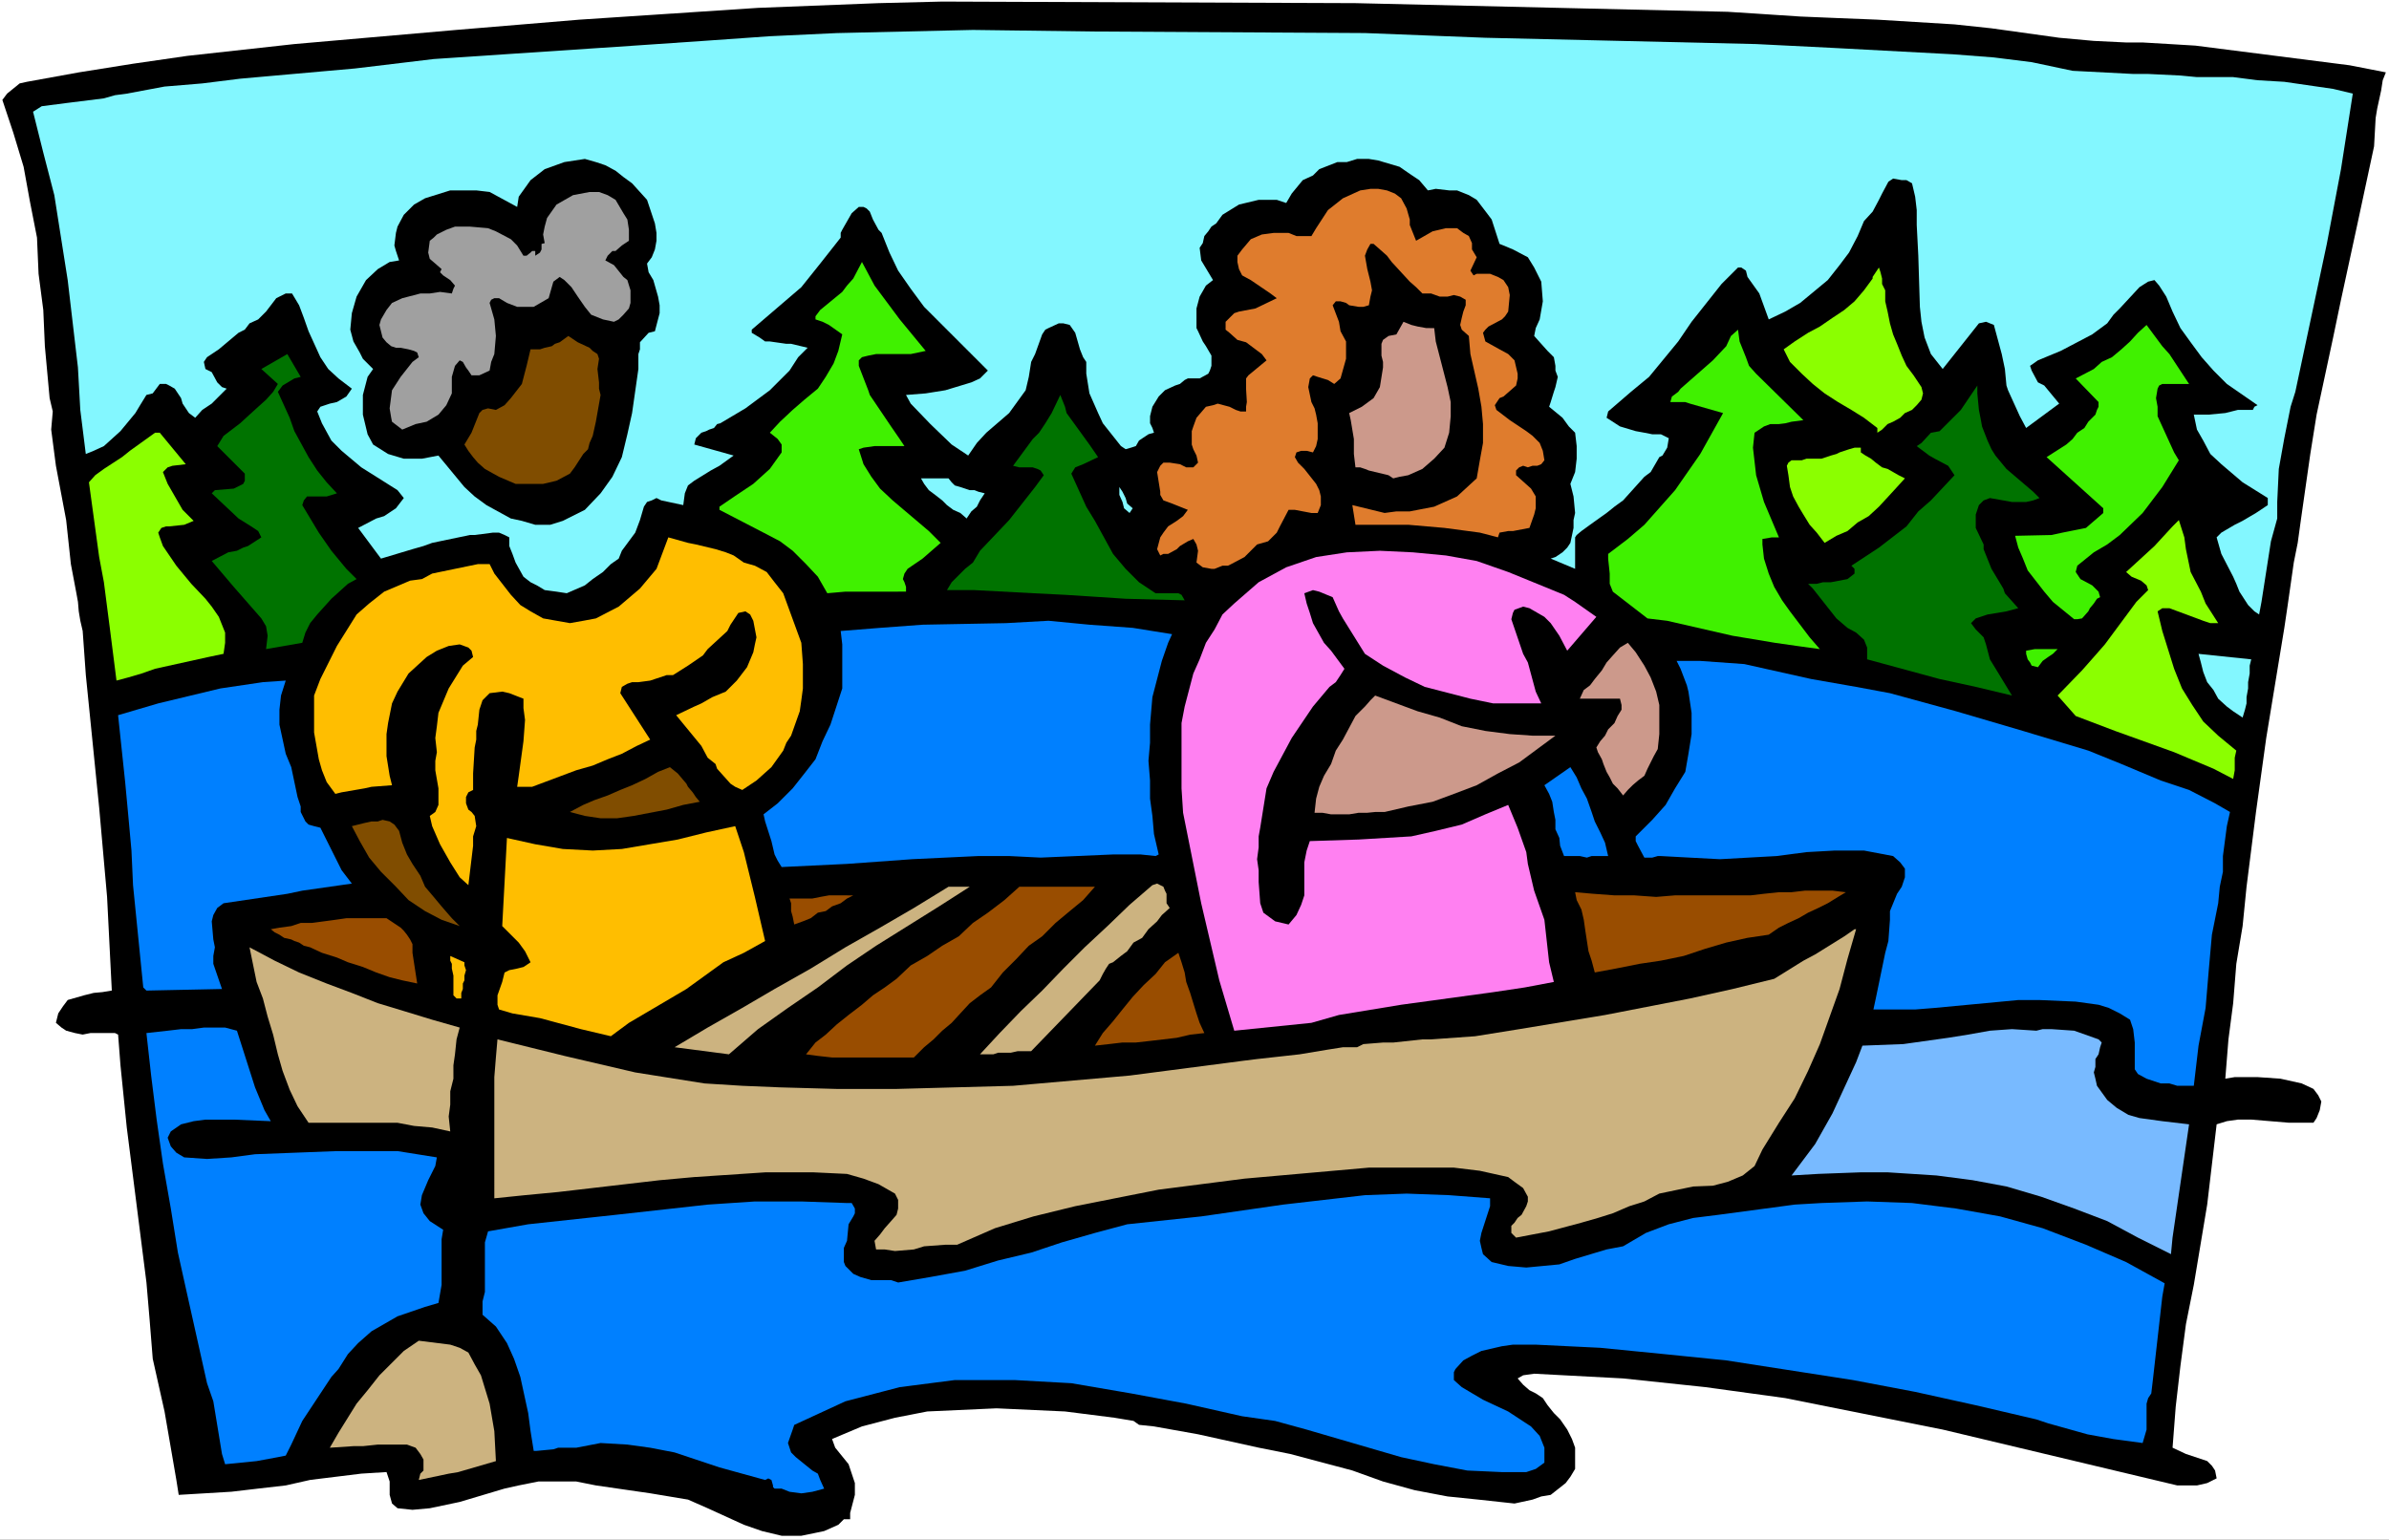 <?xml version="1.0" encoding="UTF-8" standalone="no"?>
<svg
   version="1.0"
   width="129.766mm"
   height="83.661mm"
   id="svg47"
   sodipodi:docname="Rowing 13.wmf"
   xmlns:inkscape="http://www.inkscape.org/namespaces/inkscape"
   xmlns:sodipodi="http://sodipodi.sourceforge.net/DTD/sodipodi-0.dtd"
   xmlns="http://www.w3.org/2000/svg"
   xmlns:svg="http://www.w3.org/2000/svg">
  <rect width="100%" height="100%" fill="#333333" stroke="none"/>
  <sodipodi:namedview
     id="namedview47"
     pagecolor="#ffffff"
     bordercolor="#000000"
     borderopacity="0.25"
     inkscape:showpageshadow="2"
     inkscape:pageopacity="0.0"
     inkscape:pagecheckerboard="0"
     inkscape:deskcolor="#d1d1d1"
     inkscape:document-units="mm" />
  <defs
     id="defs1">
    <pattern
       id="WMFhbasepattern"
       patternUnits="userSpaceOnUse"
       width="6"
       height="6"
       x="0"
       y="0" />
  </defs>
  <path
     style="fill:#ffffff;fill-opacity:1;fill-rule:evenodd;stroke:none"
     d="M 0,316.198 H 490.455 V 0 H 0 Z"
     id="path1" />
  <path
     style="fill:#000000;fill-opacity:1;fill-rule:evenodd;stroke:none"
     d="m 354.712,2.424 14.867,0.969 7.757,0.323 8.08,0.323 15.837,0.969 7.595,0.808 13.898,1.939 7.11,0.646 6.626,0.323 h 3.394 l 5.494,0.323 5.333,0.323 31.674,4.039 7.434,1.454 -0.646,1.616 -0.323,2.1 -0.808,3.716 -0.323,1.939 -0.323,5.817 -3.394,15.834 -3.394,15.673 -1.616,7.755 -3.394,15.834 -1.293,8.079 -1.939,13.572 -0.646,4.686 -0.808,4.039 -1.293,9.048 -0.646,4.362 -3.717,22.62 -2.101,15.188 -1.939,15.349 -0.808,8.079 -1.293,7.755 -0.323,4.039 -0.323,4.039 -0.97,7.432 -0.646,8.079 1.939,-0.323 h 4.686 l 4.686,0.323 4.363,0.969 2.424,1.131 0.97,1.293 0.646,1.293 -0.323,1.777 -0.646,1.616 -0.646,0.969 h -5.01 l -7.757,-0.646 h -2.747 l -2.262,0.323 -2.101,0.646 -1.939,16.48 -2.747,16.48 -1.616,8.079 -1.131,8.563 -0.97,8.402 -0.646,8.402 2.747,1.293 4.363,1.454 0.97,0.969 0.646,0.969 0.323,1.616 -1.939,0.969 -2.101,0.485 h -1.939 -1.454 -0.646 l -48.157,-11.472 -32.32,-6.463 -16.483,-2.262 -16.806,-1.777 -18.261,-0.969 -2.262,0.323 -1.131,0.646 1.131,1.293 1.293,1.131 1.293,0.646 1.454,0.969 0.97,1.454 1.293,1.616 1.293,1.293 1.454,2.1 0.97,1.939 0.646,1.777 v 1.939 2.424 l -0.97,1.616 -0.97,1.293 -3.07,2.424 -1.939,0.323 -1.778,0.646 -3.717,0.808 -7.434,-0.808 -6.302,-0.646 -6.787,-1.293 -6.464,-1.777 -6.302,-2.262 -12.766,-3.393 -6.464,-1.293 -12.443,-2.747 -9.05,-1.616 -3.07,-0.323 -1.131,-0.808 -3.878,-0.646 -10.181,-1.293 -14.059,-0.646 -7.11,0.323 -7.11,0.323 -6.626,1.293 -6.787,1.777 -6.141,2.585 0.646,1.777 2.747,3.393 1.293,3.878 v 1.131 1.293 l -0.97,3.716 v 1.293 h -1.293 l -1.131,1.131 -2.909,1.293 -4.686,0.969 h -4.04 l -4.04,-0.969 -3.717,-1.293 -7.434,-3.393 -4.04,-1.777 -7.757,-1.293 -11.15,-1.616 -4.04,-0.808 h -7.757 l -4.04,0.808 -2.909,0.646 -9.211,2.747 -6.141,1.293 -3.555,0.323 -3.07,-0.323 -1.131,-0.969 -0.485,-1.777 v -2.747 l -0.323,-0.969 -0.323,-0.969 -5.171,0.323 -10.504,1.293 -5.01,1.131 -5.656,0.646 -5.494,0.646 -10.827,0.646 -0.485,-3.07 -2.424,-14.057 -2.424,-10.825 -0.646,-8.079 -0.646,-7.594 -4.04,-31.83 -1.293,-12.764 -0.485,-6.301 -0.646,-0.323 h -5.01 l -1.616,0.323 -1.616,-0.323 -1.778,-0.485 -0.97,-0.646 -1.131,-0.969 0.485,-1.939 0.97,-1.454 0.97,-1.293 3.394,-0.969 1.939,-0.485 1.778,-0.162 1.939,-0.323 -0.97,-19.227 -1.616,-18.258 -2.747,-27.306 -0.646,-9.048 -0.485,-2.1 -0.323,-1.939 -0.162,-1.939 -0.323,-1.777 -1.131,-5.978 -0.97,-9.048 -2.101,-11.149 -0.97,-7.432 0.323,-3.716 -0.646,-2.747 L 9.211,71.092 8.888,63.66 7.918,56.227 7.595,48.795 6.141,41.363 4.848,34.253 2.747,27.306 0.485,20.52 1.454,19.227 4.04,17.127 5.494,16.804 16.16,14.865 27.31,13.087 38.461,11.472 60.438,9.048 93.728,6.14 118.937,4.039 155.621,1.616 180.345,0.646 193.435,0.323 278.275,0.646 Z"
     id="path2" />
  <path
     style="fill:#83f7ff;fill-opacity:1;fill-rule:evenodd;stroke:none"
     d="m 280.214,6.786 24.725,0.969 55.59,1.293 16.16,0.808 24.24,1.293 8.403,0.646 7.757,0.969 8.403,1.777 12.443,0.646 h 3.07 l 6.626,0.323 3.394,0.323 h 7.434 l 5.01,0.646 5.494,0.323 10.019,1.454 4.04,0.969 -2.424,15.511 -2.909,15.349 -6.464,30.376 -0.97,3.07 -1.293,6.463 -1.131,6.301 -0.323,6.786 v 3.393 l -1.293,4.686 -1.939,12.441 -0.485,2.585 -0.97,-0.646 -1.293,-1.293 -1.778,-2.747 -0.646,-1.616 -0.646,-1.454 -2.424,-4.686 -0.97,-3.393 0.97,-0.969 2.747,-1.616 1.616,-0.808 2.747,-1.616 2.424,-1.616 v -1.454 l -5.171,-3.231 -4.363,-3.716 -2.262,-2.1 -1.454,-2.747 -1.293,-2.262 -0.646,-3.07 h 3.07 l 3.394,-0.323 2.586,-0.646 h 1.454 1.616 l 0.323,-0.646 0.646,-0.323 -6.302,-4.362 -2.747,-2.747 -2.424,-2.747 -2.262,-3.07 -2.101,-2.908 -1.616,-3.393 -1.293,-3.07 -1.454,-2.262 -0.97,-1.131 -1.293,0.323 -1.778,1.131 -4.04,4.362 -1.293,1.293 -1.293,1.777 -3.07,2.262 -6.464,3.393 -4.686,1.939 -1.616,1.131 0.323,0.969 1.293,2.424 1.293,0.646 3.07,3.716 -6.787,5.009 -1.293,-2.424 -2.424,-5.332 -0.323,-0.969 -0.323,-3.393 -0.646,-3.07 -1.616,-5.978 -1.616,-0.646 -1.454,0.323 -7.434,9.371 -2.424,-3.07 -1.293,-3.393 -0.646,-3.231 -0.323,-3.07 -0.323,-10.502 -0.323,-6.301 v -3.07 l -0.323,-2.747 -0.646,-2.747 -1.131,-0.646 h -0.97 l -1.778,-0.323 -0.97,0.646 -1.293,2.424 -0.646,1.293 -1.293,2.424 -1.778,1.939 -1.293,3.07 -1.778,3.393 -1.939,2.585 -2.424,3.07 -5.656,4.686 -3.07,1.777 -3.394,1.616 -1.939,-5.332 -2.424,-3.393 -0.323,-1.293 -0.97,-0.646 h -0.646 l -3.394,3.393 -6.141,7.755 -2.747,4.039 -5.979,7.271 -3.717,3.07 -4.686,4.039 -0.323,1.293 2.747,1.777 3.232,0.969 1.778,0.323 1.616,0.323 h 1.778 l 1.616,0.808 -0.323,1.939 -0.97,1.616 -0.646,0.323 -1.778,3.07 -1.293,0.969 -4.363,4.847 -1.778,1.293 -1.616,1.293 -3.394,2.424 -1.778,1.293 -0.97,0.808 -0.323,0.485 v 6.463 l -5.01,-2.1 0.97,-0.323 1.454,-0.969 0.97,-0.969 0.646,-0.969 0.646,-3.07 v -1.616 l 0.323,-1.454 -0.323,-3.393 -0.646,-2.585 0.97,-2.424 0.323,-2.747 v -1.293 -1.293 l -0.323,-2.747 -1.293,-1.293 -1.293,-1.777 -2.747,-2.262 0.323,-0.969 0.646,-2.1 0.323,-0.969 0.485,-2.1 -0.485,-1.293 v -0.969 l -0.323,-1.777 -1.293,-1.293 -2.747,-3.07 0.323,-1.616 0.808,-1.777 0.646,-3.716 -0.323,-4.039 -0.808,-1.616 -0.646,-1.293 -1.293,-2.1 -3.07,-1.616 -1.939,-0.808 -0.808,-0.323 -1.616,-5.009 -0.97,-1.293 -2.101,-2.747 -1.616,-0.969 -2.424,-0.969 h -0.97 -0.646 l -2.747,-0.323 -1.616,0.323 -1.778,-2.1 -1.939,-1.293 -2.101,-1.454 -4.363,-1.293 -1.939,-0.323 h -2.424 l -2.101,0.646 h -1.939 l -3.717,1.454 -1.293,1.293 -2.101,0.969 -2.262,2.747 -1.131,1.939 -1.939,-0.646 h -3.717 l -4.04,0.969 -3.394,2.1 -1.293,1.777 -0.97,0.646 -0.646,0.969 -0.808,0.969 -0.323,1.454 -0.646,0.969 0.323,2.585 2.424,4.039 -1.454,1.131 -1.293,2.262 -0.646,2.424 v 4.039 l 0.323,0.646 0.97,2.1 0.646,0.969 1.131,1.939 v 2.1 l -0.323,0.969 -0.323,0.646 -1.778,0.969 h -2.424 l -0.646,0.323 -0.97,0.808 -0.97,0.323 -2.101,0.969 -0.646,0.646 -0.646,0.646 -1.293,2.1 -0.485,1.939 v 1.454 l 0.485,0.969 0.323,0.969 -1.131,0.323 -1.939,1.293 -0.646,1.131 -0.97,0.323 -1.131,0.323 -0.97,-0.646 -3.717,-4.686 -0.97,-2.1 -1.778,-4.039 -0.646,-4.039 V 74.323 l -0.646,-0.969 -0.646,-1.616 -0.97,-3.393 -1.131,-1.616 -1.293,-0.323 h -0.97 l -2.101,0.969 -0.646,0.323 -0.646,0.969 -1.454,4.039 -0.808,1.616 -0.485,3.07 -0.646,2.747 -3.394,4.686 -4.686,4.039 -1.939,2.1 -1.778,2.585 -3.394,-2.262 -4.363,-4.201 -4.04,-4.201 -0.97,-1.777 4.04,-0.323 4.04,-0.646 5.333,-1.616 1.778,-0.808 1.616,-1.616 -10.019,-10.018 -3.07,-3.07 -2.747,-3.716 -2.586,-3.716 -1.778,-3.716 -1.616,-4.039 -0.646,-0.646 -1.131,-2.1 -0.646,-1.616 -0.646,-0.646 -0.646,-0.323 h -0.97 l -1.454,1.293 -1.939,3.393 -0.323,0.646 v 0.969 l -4.202,5.332 -3.878,4.847 -10.181,8.725 v 0.646 l 1.616,0.969 1.131,0.808 h 0.97 l 3.394,0.485 h 0.97 l 3.394,0.808 -1.939,1.939 -1.778,2.747 -4.04,4.039 -5.01,3.716 -5.171,3.07 -0.646,0.162 -0.646,0.808 -0.97,0.323 -0.646,0.323 -0.97,0.323 -1.131,1.131 -0.323,1.293 8.08,2.262 -2.909,2.1 -1.778,0.969 -3.394,2.1 -1.293,0.969 -0.646,1.616 -0.323,2.424 -4.525,-0.969 -0.97,-0.485 -0.97,0.485 -0.97,0.323 -0.646,0.969 -0.808,2.747 -0.97,2.585 -2.747,3.716 -0.646,1.616 -1.616,1.131 -1.616,1.616 -2.101,1.454 -1.616,1.293 -3.717,1.616 -2.101,-0.323 -2.424,-0.323 -1.616,-0.969 -1.293,-0.646 -1.454,-1.131 -1.616,-2.908 -0.646,-1.777 -0.646,-1.616 v -1.777 l -0.97,-0.485 -1.131,-0.485 h -1.293 l -3.717,0.485 h -0.97 l -7.757,1.616 -1.778,0.646 -2.262,0.646 -6.464,1.939 -4.686,-6.301 3.717,-1.939 1.616,-0.485 2.424,-1.616 1.616,-2.1 -1.293,-1.616 -3.07,-1.939 -4.363,-2.747 -4.04,-3.393 -2.101,-2.1 -1.939,-3.555 -0.97,-2.424 0.646,-0.969 1.939,-0.646 1.454,-0.323 1.939,-1.131 1.131,-1.616 -2.747,-2.1 -2.101,-1.939 -1.616,-2.424 -2.424,-5.332 -0.97,-2.747 -0.97,-2.585 -1.454,-2.424 h -1.293 l -1.939,0.969 -2.101,2.747 -1.616,1.616 -1.778,0.808 -0.97,1.293 -1.293,0.646 -4.04,3.393 -2.424,1.616 -0.646,0.969 0.323,1.454 1.293,0.646 1.131,2.1 0.97,0.969 0.97,0.323 -3.07,3.07 -1.939,1.293 -1.454,1.616 -1.293,-0.969 -1.293,-1.939 -0.323,-1.131 -1.293,-1.939 -1.131,-0.646 -0.646,-0.323 h -1.293 l -1.454,1.939 -1.293,0.323 -1.293,2.1 -0.97,1.616 -3.07,3.716 -3.394,3.07 -2.101,0.969 L 17.614,93.228 16.483,84.179 15.998,75.455 13.898,57.52 11.15,40.07 8.888,31.345 6.787,22.943 l 1.778,-1.131 5.01,-0.646 7.757,-0.969 2.262,-0.646 2.424,-0.323 7.757,-1.454 7.757,-0.646 7.757,-0.969 23.594,-2.1 8.08,-0.969 8.08,-0.969 41.046,-2.747 14.221,-0.969 13.736,-0.969 13.736,-0.646 27.957,-0.646 24.725,0.323 z"
     id="path3" />
  <path
     style="fill:#000000;fill-opacity:1;fill-rule:evenodd;stroke:none"
     d="m 132.835,41.039 1.616,4.847 0.323,1.939 v 1.616 l -0.323,1.777 -0.646,1.616 -0.97,1.293 0.323,1.777 0.97,1.616 0.97,3.393 0.323,1.777 v 1.616 l -0.97,3.716 -1.293,0.323 -1.778,1.939 v 1.454 l -0.323,0.969 v 3.07 l -1.293,9.048 -0.97,4.362 -1.131,4.686 -1.939,4.039 -2.424,3.393 -3.232,3.393 -4.525,2.262 -2.586,0.808 h -3.07 l -2.747,-0.808 -2.262,-0.485 -5.01,-2.747 -2.424,-1.777 -2.101,-1.939 -5.333,-6.463 -3.394,0.646 H 84.678 82.901 L 79.669,93.228 76.598,91.289 75.467,89.188 74.498,85.149 v -1.616 -2.424 l 0.97,-3.716 1.131,-1.616 -2.101,-2.1 -0.646,-1.293 -1.293,-2.262 -0.646,-2.424 0.323,-3.393 0.97,-3.393 1.939,-3.393 2.424,-2.262 2.424,-1.454 1.939,-0.323 -0.646,-1.939 -0.323,-1.131 0.323,-2.585 0.323,-1.293 1.293,-2.424 2.101,-2.1 2.262,-1.293 5.171,-1.616 h 2.586 2.747 l 2.747,0.323 5.656,3.07 0.323,-2.1 2.424,-3.393 2.909,-2.262 4.04,-1.454 2.101,-0.323 2.101,-0.323 2.262,0.646 1.939,0.646 2.101,1.131 1.616,1.293 1.778,1.293 z"
     id="path4" />
  <path
     style="fill:#df7c2d;fill-opacity:1;fill-rule:evenodd;stroke:none"
     d="m 287.648,40.716 1.131,2.1 0.646,2.262 v 1.131 l 1.293,3.231 3.394,-1.939 2.747,-0.646 h 0.97 1.293 l 1.293,0.969 1.131,0.646 0.646,1.454 v 1.293 l 0.97,1.616 -1.293,2.747 0.646,0.969 0.646,-0.323 h 1.778 0.97 l 1.616,0.646 1.131,0.646 0.97,1.454 0.323,1.616 -0.323,3.393 -0.646,0.969 -0.646,0.646 -2.747,1.454 -0.646,0.646 -0.485,0.646 0.485,1.777 2.909,1.616 1.778,0.969 1.293,1.293 0.646,2.747 v 0.969 l -0.323,1.454 -2.586,2.262 -0.808,0.323 -0.97,1.454 0.323,0.969 2.747,2.1 3.394,2.262 1.293,0.969 1.454,1.454 0.646,1.616 0.323,1.939 -0.646,0.808 -0.808,0.323 h -0.97 l -0.97,0.323 -0.97,-0.323 -0.808,0.323 -0.646,0.646 v 0.969 l 3.07,2.747 0.97,1.616 v 1.131 1.293 l -0.323,1.293 -0.97,2.747 -3.394,0.646 h -0.97 l -1.778,0.323 -0.323,0.969 -3.717,-0.969 -7.272,-0.969 -3.717,-0.323 -3.717,-0.323 h -10.827 l -0.646,-4.039 6.626,1.616 2.424,-0.323 h 2.747 l 5.01,-0.969 4.686,-2.1 4.04,-3.716 0.646,-3.716 0.646,-3.555 v -3.878 l -0.323,-3.555 -0.646,-3.716 -1.616,-7.109 -0.323,-3.716 -1.454,-1.293 -0.323,-0.969 0.323,-1.454 0.323,-1.293 0.485,-1.293 v -1.131 l -1.131,-0.646 -1.293,-0.323 -1.293,0.323 h -1.616 l -1.778,-0.646 h -1.778 l -1.293,-1.293 -1.293,-1.131 -3.717,-4.039 -0.97,-1.293 -1.454,-1.293 -1.293,-1.131 h -0.646 l -0.646,1.131 -0.485,1.293 0.485,2.747 0.323,1.293 0.323,1.293 0.323,1.777 -0.323,1.293 -0.323,1.777 -1.131,0.323 h -0.97 l -1.939,-0.323 -0.646,-0.485 -1.131,-0.323 h -0.97 l -0.646,0.808 1.293,3.393 0.323,1.939 1.131,2.1 v 1.939 1.616 l -1.131,4.039 -1.293,1.131 -1.293,-0.808 -2.101,-0.646 -0.97,-0.323 -0.646,0.646 -0.323,1.777 0.646,3.07 0.646,1.293 0.323,1.293 0.323,1.777 v 1.616 1.616 l -0.323,1.454 -0.646,1.293 -1.293,-0.323 h -1.131 l -0.97,0.323 -0.323,0.969 0.646,1.131 1.293,1.293 2.424,3.07 0.646,1.293 0.323,1.293 v 1.777 l -0.646,1.616 h -1.293 l -3.394,-0.646 h -1.293 l -1.778,3.393 -0.646,1.293 -1.778,1.777 -2.262,0.646 -1.293,1.293 -1.293,1.293 -2.747,1.454 -0.646,0.323 h -1.131 l -1.616,0.646 h -0.646 l -1.778,-0.323 -1.293,-0.969 0.323,-2.424 -0.323,-1.293 -0.646,-1.131 -1.131,0.485 -1.616,0.969 -0.646,0.646 -1.778,0.969 h -0.97 l -0.646,0.323 -0.646,-1.293 0.646,-2.424 0.646,-0.969 0.97,-1.293 1.778,-1.131 1.293,-0.969 0.97,-1.293 -1.616,-0.646 -1.616,-0.646 -1.778,-0.646 -0.646,-1.131 v -0.646 l -0.646,-4.039 0.646,-1.293 0.646,-0.646 h 1.293 l 2.101,0.323 1.293,0.646 h 1.454 l 0.97,-0.969 -0.323,-1.454 -0.646,-1.293 -0.323,-0.969 v -2.747 l 0.323,-0.969 0.646,-1.777 1.939,-2.262 1.454,-0.323 0.97,-0.323 2.424,0.646 1.293,0.646 0.97,0.323 h 1.131 v -0.969 l 0.162,-0.969 -0.162,-2.747 v -0.969 -1.131 l 0.485,-0.646 3.717,-3.07 -0.97,-1.293 -3.232,-2.424 -1.778,-0.485 -1.616,-1.454 -0.808,-0.646 v -1.616 l 1.778,-1.777 0.97,-0.323 3.394,-0.646 4.363,-2.1 -1.293,-0.969 -4.04,-2.747 -1.778,-0.969 -0.646,-1.293 -0.323,-1.454 v -1.293 l 0.97,-1.293 1.778,-2.1 2.262,-0.969 2.424,-0.323 h 1.293 1.778 l 1.616,0.646 h 1.293 1.778 l 0.97,-1.616 2.424,-3.716 3.07,-2.424 3.555,-1.616 2.101,-0.323 h 1.616 l 1.778,0.323 1.616,0.646 z"
     id="path5" />
  <path
     style="fill:#a0a0a0;fill-opacity:1;fill-rule:evenodd;stroke:none"
     d="m 126.371,41.039 1.616,2.747 0.808,1.293 0.323,2.1 v 2.262 l -1.454,0.969 -1.293,1.131 h -0.646 l -0.97,0.969 -0.485,0.969 1.778,0.969 1.939,2.424 0.808,0.646 0.646,2.1 v 1.293 1.293 l -0.323,1.131 -1.131,1.293 -0.97,0.969 -0.97,0.485 -2.262,-0.485 -2.424,-0.969 -1.293,-1.616 -1.454,-2.1 -1.293,-1.939 -1.454,-1.454 -0.97,-0.646 -1.293,0.969 -0.97,3.393 -3.07,1.777 h -1.778 -1.616 l -2.101,-0.808 -1.616,-0.969 h -0.97 l -0.646,0.323 -0.323,0.646 0.97,3.393 0.323,3.393 -0.323,3.716 -0.646,1.616 -0.323,1.777 -2.101,0.969 h -1.616 l -0.646,-0.969 -0.485,-0.646 -0.646,-1.131 -0.646,-0.323 -0.97,1.131 -0.646,2.262 v 3.393 l -1.131,2.424 -1.616,1.939 -2.424,1.454 -2.262,0.485 -2.747,1.131 -2.101,-1.616 -0.162,-0.808 -0.323,-1.939 0.485,-3.716 1.778,-2.747 2.424,-3.07 1.293,-0.969 -0.323,-0.969 -0.646,-0.323 -1.131,-0.323 -1.616,-0.323 h -0.97 l -0.97,-0.323 -0.97,-0.808 -0.808,-0.969 -0.323,-1.293 -0.323,-1.293 0.323,-1.131 1.131,-1.939 1.131,-1.454 2.101,-0.969 3.717,-0.969 H 88.234 l 2.101,-0.323 2.424,0.323 0.323,-0.969 0.323,-0.646 -0.97,-1.131 -1.454,-0.969 -0.646,-0.646 0.323,-0.646 -1.293,-1.131 -1.131,-0.969 -0.323,-1.293 0.323,-2.424 0.808,-0.646 0.646,-0.646 1.939,-0.969 1.778,-0.646 h 3.07 l 3.717,0.323 1.616,0.646 3.07,1.616 1.293,1.293 1.293,2.1 h 0.646 l 0.808,-0.646 0.323,-0.323 h 0.646 v 0.323 0.646 l 0.97,-0.646 0.323,-0.646 v -1.131 l 0.646,-0.162 -0.323,-1.777 0.323,-1.616 0.485,-1.777 1.939,-2.747 3.394,-1.939 3.394,-0.646 h 1.939 l 1.778,0.646 z"
     id="path6" />
  <path
     style="fill:#40f100;fill-opacity:1;fill-rule:evenodd;stroke:none"
     d="m 190.041,72.061 -3.07,0.646 h -7.11 l -1.616,0.323 -1.293,0.323 -0.646,0.646 v 1.131 l 1.939,5.009 0.323,0.969 4.363,6.463 1.778,2.585 0.97,1.454 h -6.141 l -2.262,0.323 -0.97,0.323 0.97,3.07 1.616,2.585 1.778,2.424 2.586,2.424 7.434,6.301 2.424,2.424 -3.717,3.231 -3.07,2.1 -0.646,0.969 -0.323,1.131 0.323,0.646 0.323,0.969 v 0.969 H 173.558 l -3.717,0.323 -1.939,-3.393 -2.424,-2.585 -2.747,-2.747 -2.586,-1.939 -3.394,-1.777 -9.05,-4.686 v -0.646 l 3.555,-2.424 3.394,-2.262 3.394,-3.07 2.424,-3.393 v -1.616 l -0.808,-1.131 -1.616,-1.293 2.101,-2.262 2.586,-2.424 2.424,-2.1 2.747,-2.262 1.616,-2.424 1.616,-2.747 0.97,-2.585 0.808,-3.393 -2.747,-1.939 -1.293,-0.646 -1.454,-0.485 v -0.646 l 0.97,-1.293 4.525,-3.716 0.97,-1.293 1.293,-1.454 1.778,-3.393 2.586,4.847 5.171,6.948 z"
     id="path7" />
  <path
     style="fill:#8bff00;fill-opacity:1;fill-rule:evenodd;stroke:none"
     d="m 387.032,59.62 v 2.262 l 0.485,2.1 0.485,2.424 0.646,2.262 0.808,1.939 0.97,2.424 0.97,2.1 1.454,1.939 0.646,0.969 0.97,1.454 0.323,1.293 -0.323,1.293 -0.97,1.131 -0.97,0.969 -1.454,0.646 -0.97,0.969 -1.454,0.808 -1.131,0.485 -1.131,1.131 -0.97,0.646 v -0.969 l -2.747,-2.1 -2.586,-1.616 -2.747,-1.616 -2.747,-1.777 -2.424,-1.939 -2.262,-2.1 -2.424,-2.424 -1.293,-2.585 2.262,-1.616 2.747,-1.777 2.424,-1.293 2.586,-1.777 2.424,-1.616 2.101,-1.777 1.939,-2.262 1.778,-2.424 v -0.323 l 1.293,-1.939 0.323,0.969 0.323,1.293 v 1.131 z"
     id="path8" />
  <path
     style="fill:#cc998b;fill-opacity:1;fill-rule:evenodd;stroke:none"
     d="m 294.435,67.376 0.323,2.747 2.424,9.371 0.646,3.07 v 2.908 l -0.323,3.393 -0.97,3.07 -2.101,2.262 -2.424,2.1 -2.909,1.293 -1.778,0.323 -1.293,0.323 -0.97,-0.646 -4.04,-0.969 -0.808,-0.323 -0.97,-0.323 h -0.97 l -0.323,-2.747 v -3.07 l -0.646,-3.878 -0.323,-1.454 2.586,-1.293 2.424,-1.777 1.293,-2.262 0.646,-4.039 V 74.323 l -0.323,-1.293 v -2.424 l 0.323,-0.808 1.131,-0.808 1.616,-0.323 1.454,-2.585 1.616,0.646 1.293,0.323 1.778,0.323 z"
     id="path9" />
  <path
     style="fill:#40f100;fill-opacity:1;fill-rule:evenodd;stroke:none"
     d="m 445.369,72.708 4.04,6.14 h -0.97 -3.394 -1.131 l -0.646,0.323 -0.323,0.646 -0.323,1.939 0.323,1.777 v 1.939 l 3.394,7.432 0.97,1.616 -3.394,5.493 -4.04,5.332 -4.686,4.524 -2.586,1.939 -2.747,1.616 -3.394,2.747 -0.323,1.293 0.97,1.454 2.424,1.293 1.293,1.293 0.323,1.131 -0.646,0.323 -0.646,0.969 -0.808,0.969 -0.323,0.646 -1.293,1.454 -0.97,0.162 h -0.646 l -4.363,-3.555 -1.778,-2.1 -3.394,-4.362 -0.97,-2.424 -0.97,-2.262 -0.646,-2.424 7.434,-0.162 2.262,-0.485 4.848,-0.969 3.555,-3.07 v -0.969 l -11.635,-10.502 4.04,-2.585 1.293,-1.131 0.97,-1.293 1.454,-0.969 0.808,-1.293 1.454,-1.454 0.323,-0.969 0.323,-0.646 v -0.969 l -4.686,-4.847 3.717,-1.939 1.616,-1.454 2.101,-0.969 1.939,-1.616 1.778,-1.616 1.616,-1.777 1.778,-1.616 3.232,4.362 z"
     id="path10" />
  <path
     style="fill:#40f100;fill-opacity:1;fill-rule:evenodd;stroke:none"
     d="m 358.428,73.354 0.646,1.777 1.454,1.616 9.696,9.533 -2.424,0.323 -1.293,0.323 -1.293,0.162 h -1.778 l -1.293,0.485 -0.97,0.646 -0.97,0.646 -0.323,3.07 0.646,5.655 1.616,5.493 3.07,7.271 h -1.454 l -1.939,0.323 v 1.131 l 0.323,2.908 0.97,3.07 1.131,2.747 1.616,2.747 1.616,2.262 4.04,5.332 2.101,2.424 -4.686,-0.646 -4.525,-0.646 -8.726,-1.454 -13.413,-3.07 -4.04,-0.485 -7.11,-5.493 -0.646,-1.616 v -2.1 l -0.323,-3.07 v -0.969 l 4.04,-3.07 3.394,-2.908 6.302,-7.109 5.171,-7.432 4.686,-8.402 -6.787,-1.939 -0.97,-0.323 h -1.778 -1.293 l 0.323,-1.131 1.293,-0.969 0.485,-0.646 6.626,-5.817 2.747,-2.908 0.97,-2.1 1.454,-1.293 0.323,2.424 z"
     id="path11" />
  <path
     style="fill:#804d00;fill-opacity:1;fill-rule:evenodd;stroke:none"
     d="m 122.654,75.778 0.323,2.747 v 1.293 l 0.323,1.293 -0.97,5.493 -0.646,2.908 -0.646,1.454 -0.323,1.293 -0.97,0.969 -1.778,2.747 -0.97,1.293 -2.747,1.454 -2.747,0.646 h -1.293 -1.293 -1.778 -1.293 l -3.394,-1.454 -2.909,-1.616 -1.454,-1.293 -0.97,-1.131 -0.97,-1.293 -0.808,-1.293 1.454,-2.424 1.616,-4.039 0.646,-0.646 1.131,-0.323 1.616,0.323 1.778,-0.969 1.293,-1.454 2.262,-2.908 0.97,-3.716 0.808,-3.393 h 0.97 0.97 l 0.97,-0.323 1.454,-0.323 0.646,-0.485 0.97,-0.323 1.778,-1.293 1.939,1.293 2.424,1.131 0.646,0.646 0.97,0.646 0.323,0.969 z"
     id="path12" />
  <path
     style="fill:#007300;fill-opacity:1;fill-rule:evenodd;stroke:none"
     d="m 61.731,77.393 -1.293,0.323 -2.424,1.454 -0.97,1.293 2.424,5.332 0.97,2.747 2.909,5.332 1.778,2.747 1.939,2.424 2.101,2.262 -2.101,0.646 h -3.07 -0.97 l -0.646,0.808 -0.323,0.969 3.394,5.655 2.586,3.716 3.07,3.716 2.101,2.1 -1.778,0.969 -3.394,3.07 -2.909,3.231 -1.454,1.777 -0.97,1.939 -0.646,2.1 -7.434,1.293 0.323,-2.747 -0.323,-1.939 -0.97,-1.616 -5.656,-6.463 -4.525,-5.332 3.394,-1.777 1.778,-0.323 1.293,-0.646 0.97,-0.323 2.747,-1.777 -0.646,-1.293 -1.454,-0.969 -1.293,-0.808 -1.293,-0.808 -5.494,-5.17 0.646,-0.646 3.878,-0.323 1.939,-0.969 0.323,-0.646 v -1.454 l -5.656,-5.655 1.293,-2.1 3.394,-2.585 1.939,-1.777 1.778,-1.616 1.616,-1.454 1.454,-1.616 0.97,-1.616 -3.394,-3.07 5.333,-3.07 z"
     id="path13" />
  <path
     style="fill:#007300;fill-opacity:1;fill-rule:evenodd;stroke:none"
     d="m 408.848,92.258 0.808,1.293 2.262,2.747 5.494,4.686 1.293,1.293 -1.293,0.485 -1.454,0.323 h -2.909 l -1.778,-0.323 -2.747,-0.485 -1.293,0.485 -0.97,0.969 -0.646,1.939 v 2.747 l 1.616,3.393 v 0.969 l 1.616,4.039 2.424,4.039 0.323,0.969 2.747,3.07 -2.424,0.646 -3.878,0.646 -2.424,0.808 -0.97,0.969 0.97,1.293 1.616,1.616 0.485,1.454 0.808,3.07 1.778,2.908 2.747,4.524 -7.434,-1.777 -7.434,-1.616 -14.867,-4.039 v -2.424 l -0.646,-1.616 -1.616,-1.454 -1.778,-0.969 -2.262,-1.939 -4.848,-6.14 -0.97,-0.969 h 0.646 1.131 l 1.293,-0.323 h 1.616 l 3.394,-0.646 1.454,-1.131 v -0.969 l -0.646,-0.646 5.656,-3.716 5.656,-4.362 2.424,-3.07 2.586,-2.262 4.848,-5.17 -0.646,-0.969 -0.646,-0.969 -2.747,-1.454 -1.131,-0.646 -2.586,-1.939 0.97,-0.646 1.939,-2.1 1.778,-0.323 0.97,-0.969 3.394,-3.393 3.394,-5.009 v 1.616 l 0.323,3.393 0.323,1.616 0.323,1.777 1.131,2.908 z"
     id="path14" />
  <path
     style="fill:#007300;fill-opacity:1;fill-rule:evenodd;stroke:none"
     d="m 218.645,83.533 0.323,1.293 4.686,6.463 1.778,2.585 -3.07,1.454 -1.616,0.646 -0.808,1.293 3.07,6.786 1.778,2.908 3.717,6.786 2.586,3.07 2.747,2.747 3.394,2.262 h 1.293 2.424 0.97 l 0.646,0.323 0.646,1.131 -12.12,-0.323 -12.443,-0.808 -6.464,-0.323 -12.12,-0.646 h -5.656 l 0.97,-1.616 2.747,-2.747 1.616,-1.293 1.454,-2.424 5.979,-6.301 5.333,-6.786 1.778,-2.424 -0.646,-0.969 -0.646,-0.323 -0.97,-0.323 h -2.747 l -1.293,-0.323 4.04,-5.493 1.293,-1.293 1.293,-1.939 1.293,-2.1 1.778,-3.716 z"
     id="path15" />
  <path
     style="fill:#8bff00;fill-opacity:1;fill-rule:evenodd;stroke:none"
     d="m 38.138,95.328 -2.747,0.323 -0.97,0.323 -0.97,0.969 0.97,2.424 3.07,5.332 2.262,2.262 -1.939,0.808 -3.07,0.323 h -0.646 l -0.97,0.323 -0.646,0.969 0.323,0.969 0.646,1.777 2.747,4.039 3.07,3.716 2.909,3.07 1.293,1.616 1.454,2.1 0.646,1.616 0.646,1.616 v 2.1 l -0.323,2.262 -3.07,0.646 -10.989,2.424 -2.747,0.969 -2.747,0.808 -2.424,0.646 -1.293,-10.179 -1.293,-10.018 -0.97,-5.17 -2.101,-15.349 1.293,-1.454 1.778,-1.293 3.717,-2.424 1.616,-1.293 5.171,-3.716 h 0.97 z"
     id="path16" />
  <path
     style="fill:#8bff00;fill-opacity:1;fill-rule:evenodd;stroke:none"
     d="m 382.022,92.904 0.97,0.646 1.131,0.646 0.97,0.808 1.293,0.969 1.131,0.323 1.131,0.646 1.131,0.646 1.293,0.646 -1.616,1.777 -1.778,1.939 -1.939,2.1 -2.101,1.939 -2.262,1.293 -2.101,1.777 -2.262,0.969 -2.424,1.454 -1.616,-2.1 -1.454,-1.616 -1.293,-2.1 -0.97,-1.616 -1.131,-2.1 -0.646,-1.939 -0.323,-2.424 -0.323,-1.939 0.323,-0.646 0.646,-0.485 h 1.131 0.97 l 0.97,-0.323 h 0.97 1.131 0.97 l 0.97,-0.323 0.97,-0.323 1.131,-0.323 0.646,-0.323 0.97,-0.323 0.97,-0.323 1.131,-0.323 h 1.293 z"
     id="path17" />
  <path
     style="fill:#83f7ff;fill-opacity:1;fill-rule:evenodd;stroke:none"
     d="m 194.728,98.236 0.646,0.808 0.646,0.646 1.131,0.323 0.97,0.323 0.97,0.323 h 0.97 l 0.808,0.323 1.293,0.323 -0.97,1.454 -0.646,1.293 -1.131,0.969 -0.97,1.454 -1.293,-1.131 -1.454,-0.646 -1.293,-0.969 -0.97,-0.969 -1.454,-1.131 -1.293,-0.969 -0.97,-1.293 -0.646,-1.131 h 0.97 1.616 1.778 z"
     id="path18" />
  <path
     style="fill:#83f7ff;fill-opacity:1;fill-rule:evenodd;stroke:none"
     d="m 232.542,104.376 -0.646,0.969 -1.131,-0.969 -0.323,-1.293 -0.646,-1.454 v -1.616 l 0.646,0.969 0.646,1.293 0.323,1.131 z"
     id="path19" />
  <path
     style="fill:#8bff00;fill-opacity:1;fill-rule:evenodd;stroke:none"
     d="m 448.439,110.354 0.323,2.424 0.97,4.686 2.101,4.039 0.97,2.424 2.586,4.039 h -1.616 l -1.454,-0.485 -6.949,-2.585 h -1.454 l -0.97,0.646 0.97,4.039 2.424,7.755 1.616,4.039 2.101,3.393 2.262,3.393 3.07,2.908 3.717,3.07 -0.323,1.454 v 2.585 l -0.323,1.777 -4.04,-2.1 -8.08,-3.393 -12.12,-4.362 -8.08,-3.07 -3.717,-4.201 5.01,-5.17 2.424,-2.747 2.262,-2.585 6.464,-8.725 2.424,-2.424 -0.323,-0.969 -1.131,-0.969 -1.939,-0.808 -1.131,-0.969 5.818,-5.332 3.717,-4.039 1.293,-1.293 z"
     id="path20" />
  <path
     style="fill:#ffbe00;fill-opacity:1;fill-rule:evenodd;stroke:none"
     d="m 152.712,115.525 2.262,0.646 2.424,1.293 1.616,2.1 1.778,2.262 3.717,10.179 0.323,4.362 v 5.009 l -0.323,2.424 -0.323,2.262 -1.778,5.009 -0.97,1.454 -0.646,1.616 -2.424,3.393 -3.07,2.747 -2.909,1.939 -1.454,-0.646 -0.97,-0.646 -2.747,-3.07 -0.323,-0.969 -1.616,-1.293 -1.293,-2.424 -5.171,-6.301 3.717,-1.777 1.454,-0.646 2.262,-1.293 2.747,-1.131 0.97,-0.969 1.293,-1.293 2.101,-2.747 1.293,-3.07 0.323,-1.616 0.323,-1.454 -0.646,-3.393 -0.646,-1.293 -0.97,-0.646 -1.454,0.323 -1.616,2.424 -0.646,1.293 -4.04,3.716 -0.97,1.293 -3.07,2.1 -3.07,1.939 h -1.293 l -3.394,1.131 -2.424,0.323 h -1.293 l -0.97,0.323 -1.131,0.646 -0.323,1.293 6.141,9.533 -2.747,1.293 -3.07,1.616 -2.909,1.131 -3.07,1.293 -3.394,0.969 -9.05,3.393 h -3.07 l 0.323,-2.262 0.97,-7.109 0.323,-4.362 -0.323,-2.424 v -1.939 l -2.909,-1.131 -1.454,-0.323 -2.586,0.323 -1.454,1.454 -0.646,1.939 -0.323,3.07 -0.323,1.293 v 1.777 l -0.323,1.616 -0.323,5.332 v 3.393 l -0.97,0.485 -0.485,0.969 v 1.293 l 0.485,1.293 0.646,0.485 0.646,0.808 0.323,2.1 -0.646,2.1 v 0.646 1.293 l -0.97,8.079 -1.778,-1.616 -1.939,-3.07 -2.101,-3.716 -1.616,-3.716 -0.485,-2.1 1.131,-0.808 0.646,-1.454 v -1.616 -1.777 l -0.646,-3.716 v -1.939 l 0.323,-1.777 -0.323,-2.908 0.323,-2.424 0.323,-2.747 2.101,-5.009 2.909,-4.686 2.101,-1.777 -0.323,-1.293 -0.646,-0.646 -1.778,-0.646 -2.262,0.323 -2.424,0.969 -2.101,1.293 -3.717,3.393 -2.262,3.716 -1.131,2.424 -0.808,4.039 -0.323,2.262 v 2.1 2.424 l 0.646,4.039 0.485,1.939 -4.202,0.323 -1.454,0.323 -4.686,0.808 -1.293,0.323 -1.778,-2.424 -0.97,-2.424 -0.646,-2.262 -0.97,-5.493 v -2.585 -2.747 -2.262 l 1.293,-3.393 3.394,-6.786 4.04,-6.463 2.586,-2.262 3.07,-2.424 5.333,-2.262 2.424,-0.323 2.101,-1.131 9.373,-1.939 h 2.424 l 0.97,1.939 3.394,4.362 1.939,2.1 2.101,1.293 2.586,1.454 2.747,0.485 2.747,0.485 2.747,-0.485 2.586,-0.485 4.686,-2.424 4.363,-3.716 3.394,-4.039 2.424,-6.463 4.04,1.131 1.616,0.323 4.04,0.969 2.101,0.646 1.616,0.646 z"
     id="path21" />
  <path
     style="fill:#ff80f1;fill-opacity:1;fill-rule:evenodd;stroke:none"
     d="m 309.625,117.463 4.363,1.777 7.11,2.908 2.262,1.454 4.363,3.07 -5.979,6.948 -1.616,-3.07 -1.778,-2.585 -1.293,-1.293 -3.07,-1.777 -1.293,-0.323 -1.778,0.646 -0.323,0.646 -0.323,1.293 2.424,7.109 0.97,1.777 1.616,5.978 1.131,2.424 h -5.171 -4.686 l -4.686,-0.969 -4.363,-1.131 -5.01,-1.293 -4.04,-1.939 -4.525,-2.424 -3.717,-2.424 -4.525,-7.271 -0.808,-1.454 -1.293,-2.908 -2.747,-1.131 -1.293,-0.323 -1.778,0.646 0.485,2.1 0.646,1.939 0.646,2.1 2.262,4.039 1.454,1.616 2.747,3.716 -0.808,1.293 -0.97,1.454 -1.293,0.969 -3.394,4.039 -4.363,6.463 -3.717,6.948 -1.454,3.393 -0.646,4.039 -0.646,4.039 -0.323,1.777 v 2.262 l -0.323,2.424 0.323,2.262 v 2.424 l 0.323,4.362 0.646,1.939 2.424,1.777 2.747,0.646 1.616,-1.939 0.97,-2.1 0.646,-1.939 v -2.1 -4.686 l 0.485,-2.424 0.646,-1.939 10.019,-0.323 10.827,-0.646 5.01,-1.131 5.333,-1.293 4.848,-2.1 4.686,-1.939 1.939,4.686 1.778,5.009 0.323,2.424 1.293,5.493 2.101,5.978 0.97,8.725 0.97,4.039 -5.979,1.131 -6.464,0.969 -18.907,2.585 -12.766,2.1 -5.656,1.616 -15.837,1.616 -3.07,-10.341 -3.717,-15.834 -3.717,-18.581 -0.323,-5.009 v -5.009 -3.07 -5.332 l 0.646,-3.393 1.778,-6.786 1.293,-2.908 1.293,-3.393 1.778,-2.747 1.616,-3.07 2.424,-2.262 5.01,-4.362 5.656,-3.07 6.141,-2.1 6.302,-0.969 6.787,-0.323 6.787,0.323 6.787,0.646 6.302,1.131 z"
     id="path22" />
  <path
     style="fill:#0080ff;fill-opacity:1;fill-rule:evenodd;stroke:none"
     d="m 240.622,130.228 -0.808,1.777 -1.293,3.716 -1.939,7.432 -0.485,5.655 v 3.716 l -0.323,3.716 0.323,4.039 v 3.716 l 0.485,3.555 0.323,3.716 0.97,4.201 -0.646,0.323 -3.07,-0.323 h -5.656 l -14.867,0.646 -6.464,-0.323 h -6.302 l -13.574,0.646 -13.413,0.969 -13.413,0.646 -0.808,-1.293 -0.646,-1.293 -0.646,-2.747 -1.293,-4.039 -0.323,-1.454 2.909,-2.262 3.07,-3.07 2.424,-3.07 2.262,-2.908 1.454,-3.716 1.616,-3.393 2.424,-7.432 v -9.048 l -0.323,-2.747 8.08,-0.646 8.726,-0.646 17.13,-0.323 8.726,-0.485 8.403,0.808 8.888,0.646 z"
     id="path23" />
  <path
     style="fill:#cc998b;fill-opacity:1;fill-rule:evenodd;stroke:none"
     d="m 334.188,132.005 1.616,1.939 1.778,2.747 1.293,2.424 1.131,2.908 0.646,2.747 v 3.07 2.908 l -0.323,3.07 -0.808,1.454 -0.646,1.293 -0.646,1.293 -0.646,1.454 -1.293,0.969 -1.131,0.969 -0.97,0.969 -0.97,1.131 -1.131,-1.454 -0.97,-0.969 -0.646,-1.293 -0.646,-1.131 -0.646,-1.616 -0.323,-0.969 -0.808,-1.454 -0.323,-0.969 0.808,-1.293 0.97,-1.131 0.646,-1.293 1.293,-1.293 0.646,-1.454 0.808,-1.293 v -0.969 l -0.323,-1.293 h -8.242 l 0.808,-1.777 1.293,-0.969 0.97,-1.293 1.454,-1.777 0.97,-1.616 1.293,-1.454 1.454,-1.616 z"
     id="path24" />
  <path
     style="fill:#40f100;fill-opacity:1;fill-rule:evenodd;stroke:none"
     d="m 422.422,133.298 -0.97,0.969 -0.97,0.646 -1.131,0.808 -0.97,1.293 -1.293,-0.323 -0.323,-0.646 -0.485,-0.646 -0.323,-1.131 v -0.646 l 1.778,-0.323 h 1.616 1.454 z"
     id="path25" />
  <path
     style="fill:#83f7ff;fill-opacity:1;fill-rule:evenodd;stroke:none"
     d="m 462.175,135.398 -0.323,1.293 v 1.616 l -0.323,1.777 v 1.293 l -0.323,1.777 v 1.293 l -0.323,1.293 -0.485,1.616 -1.939,-1.293 -1.293,-0.969 -1.778,-1.616 -0.97,-1.777 -1.293,-1.616 -0.808,-2.1 -0.485,-1.939 -0.485,-1.777 z"
     id="path26" />
  <path
     style="fill:#0080ff;fill-opacity:1;fill-rule:evenodd;stroke:none"
     d="m 381.052,141.053 6.949,1.293 13.574,3.716 13.736,4.039 13.413,4.039 6.787,2.747 8.08,3.393 5.818,1.939 5.333,2.747 3.07,1.777 -0.646,2.908 -0.808,6.14 v 3.231 l -0.646,3.07 -0.323,3.393 -1.293,6.463 -0.646,7.271 -0.646,7.755 -1.454,7.755 -0.97,8.24 h -3.394 l -1.616,-0.485 h -1.778 l -2.909,-0.969 -1.778,-0.969 -0.646,-0.969 v -4.039 -1.454 l -0.323,-2.747 -0.646,-1.939 -2.101,-1.293 -2.262,-1.131 -2.101,-0.646 -4.686,-0.646 -7.434,-0.323 h -4.363 l -17.13,1.616 -4.04,0.323 h -4.525 -4.04 l 0.485,-2.262 1.939,-9.371 0.646,-2.424 0.323,-4.362 v -1.777 l 1.454,-3.555 0.97,-1.454 0.646,-1.939 v -1.777 l -0.97,-1.293 -1.454,-1.293 -5.979,-1.131 h -5.979 l -5.818,0.323 -6.141,0.808 -11.635,0.646 -6.141,-0.323 -5.979,-0.323 h -0.646 l -1.131,0.323 h -0.646 -0.97 l -1.293,-2.424 -0.485,-0.969 v -0.969 l 3.394,-3.393 2.747,-3.07 1.939,-3.393 2.101,-3.393 0.646,-3.716 0.646,-4.039 v -4.362 l -0.646,-4.362 -0.323,-1.293 -1.293,-3.393 -0.808,-1.616 h 4.848 l 9.05,0.646 13.736,3.07 z"
     id="path27" />
  <path
     style="fill:#0080ff;fill-opacity:1;fill-rule:evenodd;stroke:none"
     d="m 58.661,139.761 -0.97,3.07 -0.323,2.908 v 3.07 l 1.293,5.978 1.131,2.747 1.293,6.14 0.646,1.939 v 1.131 l 0.97,1.939 0.646,0.646 1.131,0.323 1.293,0.323 3.717,7.432 0.646,1.293 2.101,2.747 -10.181,1.454 -3.07,0.646 -13.09,1.939 -1.293,0.969 -0.808,1.454 -0.323,1.293 0.323,3.716 0.323,1.616 -0.323,1.777 v 1.616 l 1.778,5.17 -15.514,0.323 -0.646,-0.646 -2.101,-21.004 -0.323,-7.109 -0.646,-7.109 -0.646,-6.948 -1.454,-13.734 8.242,-2.424 12.766,-3.07 4.363,-0.646 4.363,-0.646 z"
     id="path28" />
  <path
     style="fill:#cc998b;fill-opacity:1;fill-rule:evenodd;stroke:none"
     d="m 319.321,151.071 -3.717,2.747 -3.717,2.747 -4.363,2.262 -4.363,2.424 -4.686,1.777 -4.363,1.616 -5.01,0.969 -4.848,1.131 h -1.939 l -1.616,0.162 h -1.778 l -1.939,0.323 h -1.778 -1.939 l -1.778,-0.323 h -1.616 l 0.323,-2.908 0.646,-2.424 0.97,-2.262 1.454,-2.424 0.97,-2.747 1.454,-2.262 1.293,-2.424 1.293,-2.424 0.97,-0.969 0.97,-0.969 1.131,-1.293 0.97,-0.969 4.363,1.616 4.363,1.616 4.525,1.293 4.525,1.777 4.848,0.969 5.01,0.646 4.686,0.323 z"
     id="path29" />
  <path
     style="fill:#0080ff;fill-opacity:1;fill-rule:evenodd;stroke:none"
     d="m 330.148,175.791 h -0.97 -1.131 -1.293 l -0.97,0.323 -1.454,-0.323 h -0.97 -1.293 -0.97 l -0.808,-2.1 -0.162,-1.616 -0.808,-1.777 v -1.939 l -0.323,-1.616 -0.323,-2.1 -0.646,-1.616 -0.97,-1.777 5.333,-3.716 1.293,2.1 0.97,2.262 1.131,2.1 0.97,2.747 0.646,1.939 1.131,2.262 0.97,2.1 z"
     id="path30" />
  <path
     style="fill:#804d00;fill-opacity:1;fill-rule:evenodd;stroke:none"
     d="m 143.662,164.643 -3.394,0.646 -3.394,0.969 -3.394,0.646 -3.394,0.646 -3.394,0.485 h -3.394 l -3.232,-0.485 -3.07,-0.808 2.747,-1.454 2.262,-0.969 2.747,-0.969 2.586,-1.131 2.424,-0.969 2.747,-1.293 2.586,-1.454 2.424,-0.969 1.616,1.293 1.778,2.1 0.323,0.646 0.97,1.131 0.646,0.969 z"
     id="path31" />
  <path
     style="fill:#804d00;fill-opacity:1;fill-rule:evenodd;stroke:none"
     d="m 81.931,170.621 0.646,2.424 0.97,2.424 1.131,1.939 1.616,2.424 0.97,2.262 1.778,2.1 1.616,1.939 2.101,2.424 1.616,1.616 -3.717,-1.293 -3.394,-1.777 -3.394,-2.262 -2.586,-2.747 -3.07,-3.07 -2.424,-2.908 -1.939,-3.393 -1.616,-3.07 1.293,-0.323 1.293,-0.323 1.454,-0.323 h 1.293 l 0.97,-0.323 1.454,0.323 0.97,0.646 z"
     id="path32" />
  <path
     style="fill:#ffbe00;fill-opacity:1;fill-rule:evenodd;stroke:none"
     d="m 150.934,169.651 1.778,5.332 2.262,9.21 2.101,9.048 -4.363,2.424 -4.202,1.939 -7.595,5.493 -11.797,6.948 -3.717,2.747 -6.141,-1.454 -8.403,-2.262 -5.656,-0.969 -2.747,-0.808 -0.323,-0.969 v -1.939 l 0.97,-2.747 0.485,-1.939 0.97,-0.485 1.616,-0.323 1.293,-0.323 1.454,-0.969 -1.131,-2.262 -1.293,-1.777 -2.747,-2.747 -0.646,-0.646 0.97,-18.096 5.818,1.293 5.656,0.969 6.141,0.323 5.979,-0.323 11.474,-1.939 5.818,-1.454 z"
     id="path33" />
  <path
     style="fill:#ccb380;fill-opacity:1;fill-rule:evenodd;stroke:none"
     d="m 240.137,186.455 -1.616,1.454 -0.97,1.293 -1.778,1.616 -1.293,1.777 -1.778,0.969 -1.293,1.777 -1.293,0.969 -1.616,1.293 -0.808,0.323 -0.646,0.969 -0.646,1.131 -0.646,1.293 -14.059,14.542 h -1.454 -1.293 l -1.454,0.323 h -0.97 -1.616 l -0.97,0.323 h -1.454 -1.293 l 4.04,-4.362 4.363,-4.524 4.363,-4.201 4.363,-4.524 4.363,-4.362 4.686,-4.362 4.525,-4.362 4.686,-4.039 0.97,-0.323 0.646,0.323 0.646,0.323 0.323,0.808 0.323,0.646 v 0.969 0.969 z"
     id="path34" />
  <path
     style="fill:#ccb380;fill-opacity:1;fill-rule:evenodd;stroke:none"
     d="m 199.091,182.093 -6.302,4.039 -6.464,4.039 -6.464,4.039 -5.979,4.039 -5.979,4.524 -6.141,4.201 -6.141,4.362 -5.979,5.17 -11.15,-1.454 6.787,-4.039 7.11,-4.039 6.626,-3.878 7.434,-4.201 7.11,-4.362 7.11,-4.039 6.949,-4.039 7.11,-4.362 h 0.97 1.131 0.97 z"
     id="path35" />
  <path
     style="fill:#994d00;fill-opacity:1;fill-rule:evenodd;stroke:none"
     d="m 224.785,182.093 -2.424,2.747 -2.747,2.262 -2.909,2.424 -2.747,2.747 -2.747,1.939 -2.586,2.747 -2.747,2.747 -2.424,3.07 -2.262,1.616 -2.101,1.616 -1.939,2.1 -1.778,1.939 -1.939,1.616 -1.778,1.777 -1.939,1.616 -2.101,2.1 h -2.586 -2.747 -3.07 -2.586 -3.07 -2.747 l -2.909,-0.323 -2.424,-0.323 1.939,-2.424 2.101,-1.616 2.262,-2.1 2.424,-1.939 2.747,-2.1 2.262,-1.939 2.424,-1.616 2.424,-1.777 2.909,-2.747 3.394,-1.939 3.07,-2.1 3.394,-1.939 2.909,-2.747 3.07,-2.1 3.394,-2.585 3.07,-2.747 z"
     id="path36" />
  <path
     style="fill:#994d00;fill-opacity:1;fill-rule:evenodd;stroke:none"
     d="m 378.952,183.224 -1.616,0.969 -2.101,1.293 -1.939,0.969 -2.101,0.969 -1.939,1.131 -2.101,0.969 -1.939,0.969 -2.101,1.454 -4.363,0.646 -4.363,0.969 -4.363,1.293 -4.363,1.454 -4.686,0.969 -4.363,0.646 -4.848,0.969 -4.363,0.808 -0.646,-2.424 -0.646,-1.939 -0.323,-2.1 -0.323,-2.1 -0.323,-2.262 -0.485,-2.1 -0.97,-1.939 -0.323,-1.616 3.717,0.323 4.363,0.323 h 4.04 l 4.525,0.323 3.878,-0.323 h 4.363 4.202 4.363 2.586 l 2.747,-0.323 3.07,-0.323 h 2.586 l 2.747,-0.323 h 2.747 2.909 z"
     id="path37" />
  <path
     style="fill:#994d00;fill-opacity:1;fill-rule:evenodd;stroke:none"
     d="m 175.174,183.87 -1.293,0.646 -1.293,0.969 -1.778,0.646 -1.293,0.969 -1.616,0.323 -1.454,1.131 -1.616,0.646 -1.778,0.646 -0.323,-1.616 -0.323,-1.131 v -1.616 l -0.323,-0.969 h 1.778 1.293 1.616 l 1.616,-0.323 1.778,-0.323 h 1.616 1.778 z"
     id="path38" />
  <path
     style="fill:#994d00;fill-opacity:1;fill-rule:evenodd;stroke:none"
     d="m 79.346,188.555 0.97,0.646 0.97,0.646 0.97,0.646 0.646,0.646 0.646,0.808 0.646,0.969 0.485,0.969 v 1.777 l 0.97,6.301 -3.07,-0.646 -2.586,-0.646 -2.747,-0.969 -2.747,-1.131 -3.07,-0.969 -2.262,-0.969 -3.07,-0.969 -2.424,-1.131 -1.293,-0.323 -0.97,-0.646 -0.97,-0.323 -0.646,-0.323 -1.454,-0.323 -0.97,-0.646 -0.97,-0.485 -0.808,-0.646 1.778,-0.323 2.424,-0.323 1.939,-0.646 h 2.262 l 2.424,-0.323 2.424,-0.323 2.262,-0.323 h 2.424 z"
     id="path39" />
  <path
     style="fill:#ccb380;fill-opacity:1;fill-rule:evenodd;stroke:none"
     d="m 381.052,190.818 -1.778,6.14 -1.616,6.14 -4.04,11.31 -2.424,5.493 -2.747,5.655 -3.232,5.009 -3.394,5.493 -1.616,3.393 -2.424,1.939 -3.07,1.293 -3.07,0.808 -4.04,0.162 -6.949,1.454 -3.07,1.616 -3.07,0.969 -3.394,1.454 -3.07,0.969 -3.394,0.969 -6.626,1.777 -6.787,1.293 -0.97,-0.969 v -0.646 -0.808 l 0.646,-0.646 0.646,-0.969 0.808,-0.646 0.97,-1.777 0.323,-0.969 v -0.969 l -0.97,-1.777 -1.778,-1.293 -1.293,-0.969 -5.818,-1.293 -5.333,-0.646 h -5.656 -11.797 l -25.533,2.262 -17.614,2.262 -17.13,3.393 -8.565,2.1 -7.918,2.424 -7.757,3.393 h -2.424 l -4.363,0.323 -2.101,0.646 -3.878,0.323 -2.101,-0.323 h -1.778 l -0.323,-1.777 1.131,-1.293 0.97,-1.293 1.293,-1.454 1.131,-1.293 0.323,-1.293 v -1.777 l -0.646,-1.293 -3.394,-1.939 -3.07,-1.131 -3.394,-0.969 -6.787,-0.323 h -10.019 l -14.544,0.969 -7.11,0.646 -20.846,2.424 -6.787,0.646 -6.302,0.646 V 233.957 221.193 l 0.323,-4.039 0.323,-3.716 13.736,3.393 14.544,3.393 14.221,2.262 7.757,0.485 7.757,0.323 11.635,0.323 h 12.282 l 23.917,-0.646 23.917,-2.1 23.594,-3.07 2.586,-0.323 8.726,-0.969 5.818,-0.969 3.07,-0.485 h 2.909 l 1.293,-0.646 4.04,-0.323 h 2.101 l 5.979,-0.646 h 1.778 l 9.05,-0.646 9.05,-1.454 17.614,-2.908 17.453,-3.393 8.726,-1.939 8.565,-2.1 5.979,-3.716 2.424,-1.293 5.979,-3.716 2.101,-1.454 z"
     id="path40" />
  <path
     style="fill:#ccb380;fill-opacity:1;fill-rule:evenodd;stroke:none"
     d="m 94.374,211.014 -0.646,2.424 -0.323,3.07 -0.323,2.262 v 2.747 l -0.646,2.585 v 2.747 l -0.323,2.424 0.323,3.07 -3.717,-0.808 -3.717,-0.323 -3.394,-0.646 H 77.891 74.174 70.781 67.064 63.347 l -2.262,-3.393 -1.616,-3.393 -1.454,-3.878 -0.97,-3.393 -0.97,-4.039 -1.131,-3.716 -0.97,-3.716 -1.293,-3.393 -1.454,-7.109 5.171,2.747 5.01,2.424 5.656,2.262 5.171,1.939 5.333,2.1 5.333,1.616 5.818,1.777 z"
     id="path41" />
  <path
     style="fill:#994d00;fill-opacity:1;fill-rule:evenodd;stroke:none"
     d="m 247.248,212.145 -2.909,0.323 -2.747,0.646 -2.747,0.323 -2.747,0.323 -2.909,0.323 h -2.747 l -2.747,0.323 -2.909,0.323 1.616,-2.585 2.101,-2.424 1.939,-2.424 2.101,-2.585 2.262,-2.424 2.424,-2.262 1.939,-2.424 2.747,-1.939 0.646,1.939 0.646,2.1 0.323,1.939 0.808,2.262 0.646,2.1 0.646,2.1 0.646,1.939 z"
     id="path42" />
  <path
     style="fill:#ffbe00;fill-opacity:1;fill-rule:evenodd;stroke:none"
     d="m 95.344,197.604 v 0.646 l 0.323,0.969 -0.323,1.131 v 0.969 l -0.323,0.646 v 1.131 l -0.323,0.808 v 1.131 h -0.646 -0.323 l -0.646,-0.646 v -0.485 -0.485 -1.131 -0.969 -0.969 l -0.323,-1.454 v -0.969 l -0.323,-0.646 v -0.969 z"
     id="path43" />
  <path
     style="fill:#0080ff;fill-opacity:1;fill-rule:evenodd;stroke:none"
     d="m 48.642,211.66 3.717,11.633 1.939,4.686 1.293,2.262 -7.595,-0.323 h -5.818 l -2.424,0.323 -2.586,0.646 -2.101,1.454 -0.646,1.293 0.646,1.777 1.131,1.293 1.616,0.969 4.686,0.323 5.01,-0.323 4.848,-0.646 16.806,-0.646 h 4.04 4.04 4.363 l 4.04,0.646 4.04,0.646 -0.323,1.777 -1.454,2.908 -1.293,3.07 -0.323,1.939 0.646,1.777 1.293,1.616 2.747,1.777 -0.323,1.939 v 5.817 1.616 1.939 l -0.646,3.716 -2.747,0.808 -5.656,1.939 -5.333,3.07 -2.747,2.424 -2.101,2.262 -1.939,3.07 -1.454,1.616 -5.979,9.048 -2.262,4.847 -1.131,2.262 -1.616,0.323 -4.363,0.808 -6.464,0.646 -0.646,-2.1 -1.778,-10.825 -1.293,-3.716 -4.04,-18.096 -1.939,-8.725 -1.454,-9.048 -1.616,-9.21 -1.293,-9.048 -1.131,-9.048 -0.97,-8.725 4.363,-0.485 2.747,-0.323 h 2.262 l 2.424,-0.323 h 2.262 2.101 z"
     id="path44" />
  <path
     style="fill:#78baff;fill-opacity:1;fill-rule:evenodd;stroke:none"
     d="m 431.472,214.084 -0.323,0.969 -0.323,1.454 -0.646,0.969 v 1.616 l -0.323,1.131 0.323,1.293 0.323,1.454 2.101,2.908 1.939,1.616 2.424,1.454 2.262,0.646 4.686,0.646 2.747,0.323 2.747,0.323 -3.394,23.266 -0.323,3.393 -6.787,-3.393 -6.302,-3.393 -6.787,-2.585 -6.787,-2.424 -7.11,-2.1 -6.949,-1.293 -7.434,-0.969 -10.019,-0.646 h -5.494 l -8.726,0.323 -5.494,0.323 4.848,-6.463 3.555,-6.301 4.848,-10.502 1.293,-3.393 8.403,-0.323 9.211,-1.293 4.04,-0.646 4.525,-0.808 4.525,-0.323 5.01,0.323 1.293,-0.323 h 1.778 l 4.686,0.323 5.01,1.777 z"
     id="path45" />
  <path
     style="fill:#0080ff;fill-opacity:1;fill-rule:evenodd;stroke:none"
     d="m 305.908,246.075 v 1.616 l -1.778,5.493 -0.323,1.616 0.323,1.454 0.323,1.293 1.778,1.616 3.394,0.808 3.717,0.323 6.787,-0.646 3.232,-1.131 6.464,-1.939 3.394,-0.646 4.686,-2.747 4.686,-1.777 5.01,-1.293 5.171,-0.646 15.675,-2.1 5.494,-0.323 9.373,-0.323 9.211,0.323 9.05,1.131 9.05,1.616 8.726,2.424 8.888,3.393 8.242,3.555 7.918,4.362 -0.485,2.747 -1.939,17.127 -0.323,2.747 -0.646,0.969 -0.323,1.131 v 2.585 1.454 1.293 l -0.808,2.747 -5.979,-0.808 -5.333,-0.969 -8.08,-2.262 -2.424,-0.808 -12.443,-2.908 -12.443,-2.747 -12.766,-2.424 -26.018,-4.039 -12.766,-1.293 -13.09,-1.293 -13.251,-0.646 h -2.262 -2.424 l -2.262,0.323 -4.202,0.969 -1.939,0.969 -1.778,0.969 -1.616,1.777 -0.323,0.646 v 0.969 0.646 l 1.616,1.454 4.363,2.585 5.171,2.424 4.686,3.07 1.778,1.939 0.97,2.424 v 3.07 l -1.778,1.293 -1.939,0.646 h -3.717 -1.293 l -7.11,-0.323 -6.787,-1.293 -6.787,-1.454 -19.392,-5.655 -6.464,-1.777 -6.787,-0.969 -11.474,-2.585 -11.312,-2.1 -12.282,-2.1 -11.635,-0.646 h -12.282 l -11.312,1.454 -11.15,2.908 -10.504,4.847 -0.323,0.969 -0.97,2.747 0.646,1.939 0.97,0.969 3.394,2.747 1.131,0.646 0.485,1.293 0.808,1.777 -2.424,0.646 -2.262,0.323 -2.424,-0.323 -1.616,-0.646 h -1.454 l -0.323,-0.323 v -0.323 l -0.323,-1.131 -0.646,-0.323 -0.646,0.323 -9.373,-2.585 -4.848,-1.616 -4.363,-1.454 -5.01,-0.969 -4.686,-0.646 -5.494,-0.323 -5.01,0.969 h -2.424 -1.293 l -0.97,0.323 -3.394,0.323 h -0.646 l -0.646,-4.039 -0.485,-3.716 -1.616,-7.432 -1.293,-3.716 -1.454,-3.231 -2.262,-3.393 -2.747,-2.424 v -2.747 l 0.485,-1.939 v -8.079 -2.1 l 0.646,-2.262 8.242,-1.454 17.938,-1.939 18.907,-2.1 9.696,-0.646 h 9.534 l 9.373,0.323 h 0.97 l 0.646,1.131 v 0.969 l -0.323,0.646 -0.97,1.616 -0.323,3.393 -0.646,1.454 v 1.293 1.616 l 0.323,0.808 1.616,1.616 1.454,0.646 2.262,0.646 h 4.04 l 1.454,0.485 6.626,-1.131 7.11,-1.293 6.787,-2.1 6.787,-1.616 6.302,-2.1 6.787,-1.939 6.626,-1.777 15.19,-1.616 16.806,-2.424 8.403,-0.969 8.403,-0.969 8.565,-0.323 8.726,0.323 z"
     id="path46" />
  <path
     style="fill:#ccb380;fill-opacity:1;fill-rule:evenodd;stroke:none"
     d="m 96.152,277.744 1.293,2.424 1.293,2.262 1.778,5.817 0.97,5.655 0.323,6.14 -7.757,2.262 -1.939,0.323 -6.141,1.293 0.323,-1.293 0.646,-0.646 v -1.293 -0.969 l -0.646,-1.131 -0.97,-1.293 -1.778,-0.646 h -5.979 l -3.07,0.323 h -1.939 l -4.848,0.323 1.778,-3.07 3.717,-5.978 2.262,-2.747 2.424,-3.07 5.01,-5.009 3.07,-2.1 6.464,0.808 1.939,0.646 z"
     id="path47" />
</svg>
